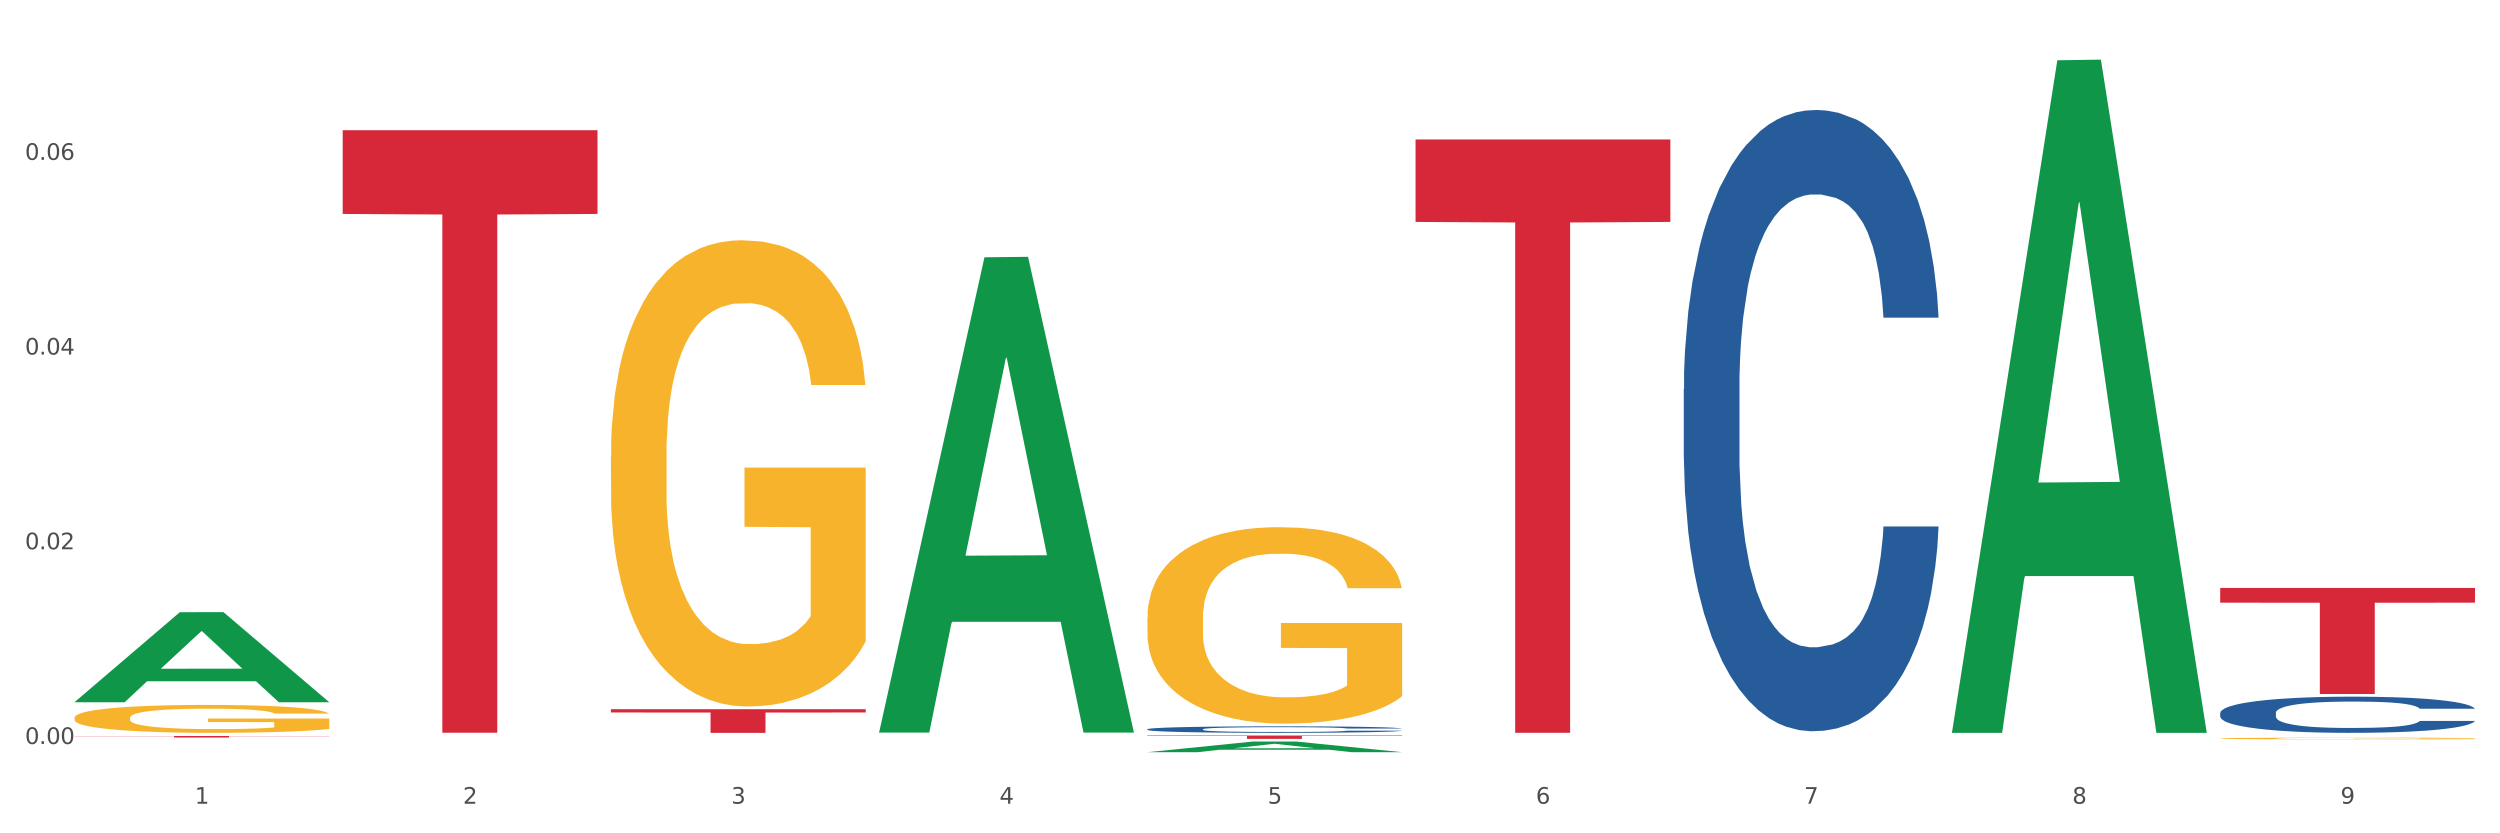<?xml version="1.0" encoding="utf-8" standalone="no"?>
<!DOCTYPE svg PUBLIC "-//W3C//DTD SVG 1.1//EN"
  "http://www.w3.org/Graphics/SVG/1.1/DTD/svg11.dtd">
<svg xmlns:xlink="http://www.w3.org/1999/xlink" width="1080pt" height="360pt" viewBox="0 0 1080 360" xmlns="http://www.w3.org/2000/svg" version="1.1">
 <rect x="0" y="0" width="1080" height="360" fill="#333333" stroke="none"/>
 <defs>
  <style type="text/css">*{stroke-linejoin: round; stroke-linecap: butt}</style>
 </defs>
 <g id="figure_1">
  <g id="patch_1">
   <path d="M 0 360 
L 1080 360 
L 1080 0 
L 0 0 
z
" style="fill: #ffffff; stroke: #ffffff; stroke-linejoin: miter"/>
  </g>
  <g id="axes_1">
   <g id="matplotlib.axis_1">
    <g id="xtick_1">
     <g id="text_1">
      <!-- 1 -->
      <g style="fill: #4d4d4d" transform="translate(84.159 347.204) scale(0.096 -0.096)">
       <defs>
        <path id="DejaVuSans-31" d="M 794 531 
L 1825 531 
L 1825 4091 
L 703 3866 
L 703 4441 
L 1819 4666 
L 2450 4666 
L 2450 531 
L 3481 531 
L 3481 0 
L 794 0 
L 794 531 
z
" transform="scale(0.016)"/>
       </defs>
       <use xlink:href="#DejaVuSans-31"/>
      </g>
     </g>
    </g>
    <g id="xtick_2">
     <g id="text_2">
      <!-- 2 -->
      <g style="fill: #4d4d4d" transform="translate(200.027 347.204) scale(0.096 -0.096)">
       <defs>
        <path id="DejaVuSans-32" d="M 1228 531 
L 3431 531 
L 3431 0 
L 469 0 
L 469 531 
Q 828 903 1448 1529 
Q 2069 2156 2228 2338 
Q 2531 2678 2651 2914 
Q 2772 3150 2772 3378 
Q 2772 3750 2511 3984 
Q 2250 4219 1831 4219 
Q 1534 4219 1204 4116 
Q 875 4013 500 3803 
L 500 4441 
Q 881 4594 1212 4672 
Q 1544 4750 1819 4750 
Q 2544 4750 2975 4387 
Q 3406 4025 3406 3419 
Q 3406 3131 3298 2873 
Q 3191 2616 2906 2266 
Q 2828 2175 2409 1742 
Q 1991 1309 1228 531 
z
" transform="scale(0.016)"/>
       </defs>
       <use xlink:href="#DejaVuSans-32"/>
      </g>
     </g>
    </g>
    <g id="xtick_3">
     <g id="text_3">
      <!-- 3 -->
      <g style="fill: #4d4d4d" transform="translate(315.896 347.204) scale(0.096 -0.096)">
       <defs>
        <path id="DejaVuSans-33" d="M 2597 2516 
Q 3050 2419 3304 2112 
Q 3559 1806 3559 1356 
Q 3559 666 3084 287 
Q 2609 -91 1734 -91 
Q 1441 -91 1130 -33 
Q 819 25 488 141 
L 488 750 
Q 750 597 1062 519 
Q 1375 441 1716 441 
Q 2309 441 2620 675 
Q 2931 909 2931 1356 
Q 2931 1769 2642 2001 
Q 2353 2234 1838 2234 
L 1294 2234 
L 1294 2753 
L 1863 2753 
Q 2328 2753 2575 2939 
Q 2822 3125 2822 3475 
Q 2822 3834 2567 4026 
Q 2313 4219 1838 4219 
Q 1578 4219 1281 4162 
Q 984 4106 628 3988 
L 628 4550 
Q 988 4650 1302 4700 
Q 1616 4750 1894 4750 
Q 2613 4750 3031 4423 
Q 3450 4097 3450 3541 
Q 3450 3153 3228 2886 
Q 3006 2619 2597 2516 
z
" transform="scale(0.016)"/>
       </defs>
       <use xlink:href="#DejaVuSans-33"/>
      </g>
     </g>
    </g>
    <g id="xtick_4">
     <g id="text_4">
      <!-- 4 -->
      <g style="fill: #4d4d4d" transform="translate(431.765 347.204) scale(0.096 -0.096)">
       <defs>
        <path id="DejaVuSans-34" d="M 2419 4116 
L 825 1625 
L 2419 1625 
L 2419 4116 
z
M 2253 4666 
L 3047 4666 
L 3047 1625 
L 3713 1625 
L 3713 1100 
L 3047 1100 
L 3047 0 
L 2419 0 
L 2419 1100 
L 313 1100 
L 313 1709 
L 2253 4666 
z
" transform="scale(0.016)"/>
       </defs>
       <use xlink:href="#DejaVuSans-34"/>
      </g>
     </g>
    </g>
    <g id="xtick_5">
     <g id="text_5">
      <!-- 5 -->
      <g style="fill: #4d4d4d" transform="translate(547.634 347.204) scale(0.096 -0.096)">
       <defs>
        <path id="DejaVuSans-35" d="M 691 4666 
L 3169 4666 
L 3169 4134 
L 1269 4134 
L 1269 2991 
Q 1406 3038 1543 3061 
Q 1681 3084 1819 3084 
Q 2600 3084 3056 2656 
Q 3513 2228 3513 1497 
Q 3513 744 3044 326 
Q 2575 -91 1722 -91 
Q 1428 -91 1123 -41 
Q 819 9 494 109 
L 494 744 
Q 775 591 1075 516 
Q 1375 441 1709 441 
Q 2250 441 2565 725 
Q 2881 1009 2881 1497 
Q 2881 1984 2565 2268 
Q 2250 2553 1709 2553 
Q 1456 2553 1204 2497 
Q 953 2441 691 2322 
L 691 4666 
z
" transform="scale(0.016)"/>
       </defs>
       <use xlink:href="#DejaVuSans-35"/>
      </g>
     </g>
    </g>
    <g id="xtick_6">
     <g id="text_6">
      <!-- 6 -->
      <g style="fill: #4d4d4d" transform="translate(663.502 347.204) scale(0.096 -0.096)">
       <defs>
        <path id="DejaVuSans-36" d="M 2113 2584 
Q 1688 2584 1439 2293 
Q 1191 2003 1191 1497 
Q 1191 994 1439 701 
Q 1688 409 2113 409 
Q 2538 409 2786 701 
Q 3034 994 3034 1497 
Q 3034 2003 2786 2293 
Q 2538 2584 2113 2584 
z
M 3366 4563 
L 3366 3988 
Q 3128 4100 2886 4159 
Q 2644 4219 2406 4219 
Q 1781 4219 1451 3797 
Q 1122 3375 1075 2522 
Q 1259 2794 1537 2939 
Q 1816 3084 2150 3084 
Q 2853 3084 3261 2657 
Q 3669 2231 3669 1497 
Q 3669 778 3244 343 
Q 2819 -91 2113 -91 
Q 1303 -91 875 529 
Q 447 1150 447 2328 
Q 447 3434 972 4092 
Q 1497 4750 2381 4750 
Q 2619 4750 2861 4703 
Q 3103 4656 3366 4563 
z
" transform="scale(0.016)"/>
       </defs>
       <use xlink:href="#DejaVuSans-36"/>
      </g>
     </g>
    </g>
    <g id="xtick_7">
     <g id="text_7">
      <!-- 7 -->
      <g style="fill: #4d4d4d" transform="translate(779.371 347.204) scale(0.096 -0.096)">
       <defs>
        <path id="DejaVuSans-37" d="M 525 4666 
L 3525 4666 
L 3525 4397 
L 1831 0 
L 1172 0 
L 2766 4134 
L 525 4134 
L 525 4666 
z
" transform="scale(0.016)"/>
       </defs>
       <use xlink:href="#DejaVuSans-37"/>
      </g>
     </g>
    </g>
    <g id="xtick_8">
     <g id="text_8">
      <!-- 8 -->
      <g style="fill: #4d4d4d" transform="translate(895.24 347.204) scale(0.096 -0.096)">
       <defs>
        <path id="DejaVuSans-38" d="M 2034 2216 
Q 1584 2216 1326 1975 
Q 1069 1734 1069 1313 
Q 1069 891 1326 650 
Q 1584 409 2034 409 
Q 2484 409 2743 651 
Q 3003 894 3003 1313 
Q 3003 1734 2745 1975 
Q 2488 2216 2034 2216 
z
M 1403 2484 
Q 997 2584 770 2862 
Q 544 3141 544 3541 
Q 544 4100 942 4425 
Q 1341 4750 2034 4750 
Q 2731 4750 3128 4425 
Q 3525 4100 3525 3541 
Q 3525 3141 3298 2862 
Q 3072 2584 2669 2484 
Q 3125 2378 3379 2068 
Q 3634 1759 3634 1313 
Q 3634 634 3220 271 
Q 2806 -91 2034 -91 
Q 1263 -91 848 271 
Q 434 634 434 1313 
Q 434 1759 690 2068 
Q 947 2378 1403 2484 
z
M 1172 3481 
Q 1172 3119 1398 2916 
Q 1625 2713 2034 2713 
Q 2441 2713 2670 2916 
Q 2900 3119 2900 3481 
Q 2900 3844 2670 4047 
Q 2441 4250 2034 4250 
Q 1625 4250 1398 4047 
Q 1172 3844 1172 3481 
z
" transform="scale(0.016)"/>
       </defs>
       <use xlink:href="#DejaVuSans-38"/>
      </g>
     </g>
    </g>
    <g id="xtick_9">
     <g id="text_9">
      <!-- 9 -->
      <g style="fill: #4d4d4d" transform="translate(1011.108 347.204) scale(0.096 -0.096)">
       <defs>
        <path id="DejaVuSans-39" d="M 703 97 
L 703 672 
Q 941 559 1184 500 
Q 1428 441 1663 441 
Q 2288 441 2617 861 
Q 2947 1281 2994 2138 
Q 2813 1869 2534 1725 
Q 2256 1581 1919 1581 
Q 1219 1581 811 2004 
Q 403 2428 403 3163 
Q 403 3881 828 4315 
Q 1253 4750 1959 4750 
Q 2769 4750 3195 4129 
Q 3622 3509 3622 2328 
Q 3622 1225 3098 567 
Q 2575 -91 1691 -91 
Q 1453 -91 1209 -44 
Q 966 3 703 97 
z
M 1959 2075 
Q 2384 2075 2632 2365 
Q 2881 2656 2881 3163 
Q 2881 3666 2632 3958 
Q 2384 4250 1959 4250 
Q 1534 4250 1286 3958 
Q 1038 3666 1038 3163 
Q 1038 2656 1286 2365 
Q 1534 2075 1959 2075 
z
" transform="scale(0.016)"/>
       </defs>
       <use xlink:href="#DejaVuSans-39"/>
      </g>
     </g>
    </g>
    <g id="xtick_10"/>
    <g id="xtick_11"/>
    <g id="xtick_12"/>
    <g id="xtick_13"/>
    <g id="xtick_14"/>
    <g id="xtick_15"/>
    <g id="xtick_16"/>
    <g id="xtick_17"/>
   </g>
   <g id="matplotlib.axis_2">
    <g id="ytick_1">
     <g id="text_10">
      <!-- 0.00 -->
      <g style="fill: #4d4d4d" transform="translate(10.8 321.401) scale(0.096 -0.096)">
       <defs>
        <path id="DejaVuSans-30" d="M 2034 4250 
Q 1547 4250 1301 3770 
Q 1056 3291 1056 2328 
Q 1056 1369 1301 889 
Q 1547 409 2034 409 
Q 2525 409 2770 889 
Q 3016 1369 3016 2328 
Q 3016 3291 2770 3770 
Q 2525 4250 2034 4250 
z
M 2034 4750 
Q 2819 4750 3233 4129 
Q 3647 3509 3647 2328 
Q 3647 1150 3233 529 
Q 2819 -91 2034 -91 
Q 1250 -91 836 529 
Q 422 1150 422 2328 
Q 422 3509 836 4129 
Q 1250 4750 2034 4750 
z
" transform="scale(0.016)"/>
        <path id="DejaVuSans-2e" d="M 684 794 
L 1344 794 
L 1344 0 
L 684 0 
L 684 794 
z
" transform="scale(0.016)"/>
       </defs>
       <use xlink:href="#DejaVuSans-30"/>
       <use xlink:href="#DejaVuSans-2e" transform="translate(63.623 0)"/>
       <use xlink:href="#DejaVuSans-30" transform="translate(95.41 0)"/>
       <use xlink:href="#DejaVuSans-30" transform="translate(159.033 0)"/>
      </g>
     </g>
    </g>
    <g id="ytick_2">
     <g id="text_11">
      <!-- 0.02 -->
      <g style="fill: #4d4d4d" transform="translate(10.8 237.287) scale(0.096 -0.096)">
       <use xlink:href="#DejaVuSans-30"/>
       <use xlink:href="#DejaVuSans-2e" transform="translate(63.623 0)"/>
       <use xlink:href="#DejaVuSans-30" transform="translate(95.41 0)"/>
       <use xlink:href="#DejaVuSans-32" transform="translate(159.033 0)"/>
      </g>
     </g>
    </g>
    <g id="ytick_3">
     <g id="text_12">
      <!-- 0.04 -->
      <g style="fill: #4d4d4d" transform="translate(10.8 153.173) scale(0.096 -0.096)">
       <use xlink:href="#DejaVuSans-30"/>
       <use xlink:href="#DejaVuSans-2e" transform="translate(63.623 0)"/>
       <use xlink:href="#DejaVuSans-30" transform="translate(95.41 0)"/>
       <use xlink:href="#DejaVuSans-34" transform="translate(159.033 0)"/>
      </g>
     </g>
    </g>
    <g id="ytick_4">
     <g id="text_13">
      <!-- 0.06 -->
      <g style="fill: #4d4d4d" transform="translate(10.8 69.059) scale(0.096 -0.096)">
       <use xlink:href="#DejaVuSans-30"/>
       <use xlink:href="#DejaVuSans-2e" transform="translate(63.623 0)"/>
       <use xlink:href="#DejaVuSans-30" transform="translate(95.41 0)"/>
       <use xlink:href="#DejaVuSans-36" transform="translate(159.033 0)"/>
      </g>
     </g>
    </g>
    <g id="ytick_5"/>
    <g id="ytick_6"/>
    <g id="ytick_7"/>
    <g id="ytick_8"/>
   </g>
   <g id="PolyCollection_1">
    <path d="M 32.175 303.294 
L 32.288 303.257 
L 77.68 264.47 
L 96.518 264.433 
L 142.25 303.367 
L 120.462 303.367 
L 110.589 294.301 
L 63.722 294.301 
L 63.382 294.447 
L 53.85 303.367 
L 32.175 303.367 
L 32.175 303.294 
L 69.623 288.89 
L 104.689 288.854 
L 87.326 272.732 
L 87.099 272.659 
L 86.872 272.768 
L 69.51 288.854 
L 69.623 288.89 
L 32.175 303.294 
z
" clip-path="url(#p06bc4a3268)" style="fill: #109648"/>
    <path d="M 495.65 266.958 
L 495.78 266.88 
L 495.78 264.09 
L 496.04 261.688 
L 497.339 255.876 
L 499.289 251.071 
L 500.718 248.513 
L 502.148 246.421 
L 503.837 244.329 
L 505.917 242.159 
L 509.685 238.981 
L 512.025 237.354 
L 514.884 235.649 
L 520.082 233.169 
L 523.851 231.774 
L 527.75 230.612 
L 534.118 229.217 
L 538.276 228.597 
L 542.695 228.132 
L 548.023 227.822 
L 552.052 227.744 
L 560.889 227.977 
L 568.427 228.674 
L 572.066 229.217 
L 576.744 230.147 
L 579.214 230.767 
L 583.242 232.007 
L 587.401 233.634 
L 590.26 235.029 
L 594.549 237.664 
L 597.798 240.299 
L 600.787 243.554 
L 602.346 245.801 
L 603.516 247.893 
L 604.556 250.296 
L 605.595 254.093 
L 582.203 254.093 
L 581.293 251.381 
L 579.863 248.823 
L 577.784 246.343 
L 575.965 244.793 
L 572.846 242.856 
L 569.986 241.616 
L 566.997 240.686 
L 563.359 239.911 
L 560.499 239.524 
L 556.471 239.214 
L 548.543 239.291 
L 543.215 239.911 
L 539.576 240.686 
L 537.237 241.384 
L 535.157 242.159 
L 532.818 243.244 
L 530.089 244.871 
L 528.14 246.343 
L 526.19 248.203 
L 524.631 250.063 
L 523.201 252.233 
L 522.032 254.558 
L 521.122 256.961 
L 520.342 259.905 
L 519.692 264.788 
L 519.692 275.405 
L 519.952 277.807 
L 520.602 280.985 
L 521.382 283.387 
L 522.681 286.254 
L 523.851 288.192 
L 526.06 290.982 
L 528.529 293.307 
L 530.479 294.779 
L 532.428 296.019 
L 535.807 297.724 
L 539.576 299.119 
L 542.825 299.971 
L 547.244 300.746 
L 550.233 301.056 
L 552.832 301.211 
L 559.2 301.211 
L 563.748 300.979 
L 568.817 300.436 
L 572.716 299.739 
L 575.965 298.886 
L 579.603 297.491 
L 581.943 296.174 
L 581.943 279.977 
L 553.352 279.9 
L 553.352 269.128 
L 605.725 269.128 
L 605.725 300.746 
L 603.516 302.374 
L 601.047 303.846 
L 598.447 305.164 
L 594.549 306.791 
L 589.87 308.341 
L 585.711 309.426 
L 581.293 310.356 
L 576.094 311.208 
L 569.337 311.983 
L 565.178 312.293 
L 559.98 312.526 
L 553.871 312.603 
L 548.543 312.448 
L 543.345 312.061 
L 537.887 311.363 
L 532.558 310.356 
L 528.529 309.348 
L 524.501 308.108 
L 520.212 306.481 
L 516.833 304.931 
L 514.234 303.536 
L 511.375 301.754 
L 508.256 299.429 
L 505.917 297.336 
L 503.837 295.166 
L 501.628 292.377 
L 500.068 289.974 
L 498.509 286.952 
L 497.599 284.704 
L 496.56 281.217 
L 495.78 276.335 
L 495.65 266.958 
z
" clip-path="url(#p06bc4a3268)" style="fill: #f7b32b"/>
    <path d="M 959.125 319.012 
L 959.255 319.011 
L 959.255 318.986 
L 959.515 318.964 
L 960.814 318.912 
L 962.764 318.869 
L 964.193 318.846 
L 965.623 318.827 
L 967.312 318.809 
L 969.391 318.789 
L 973.16 318.761 
L 975.5 318.746 
L 978.359 318.731 
L 983.557 318.708 
L 987.326 318.696 
L 991.225 318.686 
L 997.593 318.673 
L 1001.751 318.667 
L 1006.17 318.663 
L 1011.498 318.661 
L 1015.527 318.66 
L 1024.364 318.662 
L 1031.902 318.668 
L 1035.541 318.673 
L 1040.219 318.681 
L 1042.688 318.687 
L 1046.717 318.698 
L 1050.876 318.713 
L 1053.735 318.725 
L 1058.024 318.749 
L 1061.273 318.772 
L 1064.262 318.802 
L 1065.821 318.822 
L 1066.991 318.841 
L 1068.03 318.862 
L 1069.07 318.896 
L 1045.677 318.896 
L 1044.768 318.872 
L 1043.338 318.849 
L 1041.259 318.827 
L 1039.439 318.813 
L 1036.32 318.795 
L 1033.461 318.784 
L 1030.472 318.776 
L 1026.833 318.769 
L 1023.974 318.765 
L 1019.946 318.763 
L 1012.018 318.763 
L 1006.69 318.769 
L 1003.051 318.776 
L 1000.712 318.782 
L 998.632 318.789 
L 996.293 318.799 
L 993.564 318.813 
L 991.614 318.827 
L 989.665 318.843 
L 988.106 318.86 
L 986.676 318.879 
L 985.506 318.9 
L 984.597 318.922 
L 983.817 318.948 
L 983.167 318.992 
L 983.167 319.087 
L 983.427 319.109 
L 984.077 319.137 
L 984.857 319.159 
L 986.156 319.185 
L 987.326 319.202 
L 989.535 319.227 
L 992.004 319.248 
L 993.954 319.261 
L 995.903 319.272 
L 999.282 319.287 
L 1003.051 319.3 
L 1006.3 319.308 
L 1010.718 319.315 
L 1013.708 319.317 
L 1016.307 319.319 
L 1022.675 319.319 
L 1027.223 319.317 
L 1032.292 319.312 
L 1036.19 319.306 
L 1039.439 319.298 
L 1043.078 319.285 
L 1045.418 319.274 
L 1045.418 319.128 
L 1016.827 319.128 
L 1016.827 319.031 
L 1069.2 319.031 
L 1069.2 319.315 
L 1066.991 319.329 
L 1064.521 319.342 
L 1061.922 319.354 
L 1058.024 319.369 
L 1053.345 319.383 
L 1049.186 319.392 
L 1044.768 319.401 
L 1039.569 319.408 
L 1032.811 319.415 
L 1028.653 319.418 
L 1023.454 319.42 
L 1017.346 319.421 
L 1012.018 319.42 
L 1006.82 319.416 
L 1001.361 319.41 
L 996.033 319.401 
L 992.004 319.392 
L 987.976 319.381 
L 983.687 319.366 
L 980.308 319.352 
L 977.709 319.34 
L 974.85 319.324 
L 971.731 319.303 
L 969.391 319.284 
L 967.312 319.265 
L 965.103 319.24 
L 963.543 319.218 
L 961.984 319.191 
L 961.074 319.171 
L 960.034 319.139 
L 959.255 319.096 
L 959.125 319.012 
z
" clip-path="url(#p06bc4a3268)" style="fill: #f7b32b"/>
    <path d="M 32.175 317.947 
L 142.25 317.947 
L 142.25 318.041 
L 98.951 318.042 
L 98.951 318.628 
L 75.214 318.628 
L 75.214 318.042 
L 32.175 318.041 
L 32.175 317.947 
L 32.175 317.947 
z
" clip-path="url(#p06bc4a3268)" style="fill: #d62839"/>
    <path d="M 148.044 56.251 
L 258.119 56.251 
L 258.119 92.422 
L 214.819 92.667 
L 214.819 316.538 
L 191.083 316.538 
L 191.083 92.667 
L 148.044 92.422 
L 148.044 56.495 
L 148.044 56.251 
z
" clip-path="url(#p06bc4a3268)" style="fill: #d62839"/>
    <path d="M 263.912 306.377 
L 373.988 306.377 
L 373.988 307.796 
L 330.688 307.806 
L 330.688 316.586 
L 306.951 316.586 
L 306.951 307.806 
L 263.912 307.796 
L 263.912 306.387 
L 263.912 306.377 
z
" clip-path="url(#p06bc4a3268)" style="fill: #d62839"/>
    <path d="M 495.65 317.754 
L 605.725 317.754 
L 605.725 317.952 
L 562.425 317.954 
L 562.425 319.182 
L 538.689 319.182 
L 538.689 317.954 
L 495.65 317.952 
L 495.65 317.755 
L 495.65 317.754 
z
" clip-path="url(#p06bc4a3268)" style="fill: #d62839"/>
    <path d="M 611.519 60.255 
L 721.594 60.255 
L 721.594 95.873 
L 678.294 96.114 
L 678.294 316.561 
L 654.557 316.561 
L 654.557 96.114 
L 611.519 95.873 
L 611.519 60.496 
L 611.519 60.255 
z
" clip-path="url(#p06bc4a3268)" style="fill: #d62839"/>
    <path d="M 959.125 253.984 
L 1069.2 253.984 
L 1069.2 260.35 
L 1025.9 260.393 
L 1025.9 299.795 
L 1002.164 299.795 
L 1002.164 260.393 
L 959.125 260.35 
L 959.125 254.027 
L 959.125 253.984 
z
" clip-path="url(#p06bc4a3268)" style="fill: #d62839"/>
    <path d="M 959.125 307.983 
L 959.255 307.968 
L 959.255 307.569 
L 959.645 307.027 
L 961.076 306.028 
L 962.898 305.272 
L 966.021 304.387 
L 967.712 304.016 
L 969.924 303.603 
L 974.478 302.932 
L 979.683 302.362 
L 983.326 302.048 
L 986.058 301.848 
L 992.173 301.491 
L 995.686 301.334 
L 999.33 301.206 
L 1002.452 301.12 
L 1007.657 301.02 
L 1011.82 300.978 
L 1016.635 300.963 
L 1020.668 300.978 
L 1026.003 301.035 
L 1033.809 301.206 
L 1036.802 301.306 
L 1040.835 301.477 
L 1044.999 301.705 
L 1048.382 301.933 
L 1052.285 302.262 
L 1056.319 302.69 
L 1060.222 303.232 
L 1062.955 303.731 
L 1065.167 304.259 
L 1067.118 304.901 
L 1068.549 305.6 
L 1069.2 306.185 
L 1045.389 306.185 
L 1044.739 305.657 
L 1043.438 305.087 
L 1042.137 304.701 
L 1040.705 304.387 
L 1038.493 304.031 
L 1036.542 303.802 
L 1033.289 303.531 
L 1030.296 303.36 
L 1027.824 303.26 
L 1024.832 303.175 
L 1018.456 303.089 
L 1013.902 303.089 
L 1011.04 303.118 
L 1007.527 303.189 
L 1004.534 303.289 
L 1001.021 303.46 
L 998.289 303.646 
L 995.556 303.888 
L 993.995 304.059 
L 991.653 304.373 
L 990.092 304.63 
L 988.01 305.072 
L 986.839 305.386 
L 984.757 306.199 
L 983.846 306.799 
L 983.456 307.212 
L 983.196 307.669 
L 983.196 309.895 
L 983.976 310.893 
L 984.627 311.321 
L 985.668 311.806 
L 987.619 312.434 
L 990.482 313.048 
L 993.474 313.49 
L 995.947 313.761 
L 998.289 313.961 
L 1000.631 314.118 
L 1003.493 314.26 
L 1005.835 314.346 
L 1009.348 314.431 
L 1013.512 314.474 
L 1016.765 314.474 
L 1023.4 314.403 
L 1026.393 314.332 
L 1029.255 314.232 
L 1032.378 314.075 
L 1034.85 313.904 
L 1036.282 313.775 
L 1038.624 313.504 
L 1040.445 313.219 
L 1042.006 312.891 
L 1043.047 312.605 
L 1044.218 312.177 
L 1045.129 311.692 
L 1045.389 311.435 
L 1069.2 311.435 
L 1068.68 311.949 
L 1067.769 312.448 
L 1065.947 313.119 
L 1064.516 313.504 
L 1062.304 313.975 
L 1059.962 314.374 
L 1056.709 314.817 
L 1053.717 315.145 
L 1050.594 315.43 
L 1047.211 315.687 
L 1041.096 316.044 
L 1038.884 316.144 
L 1034.2 316.315 
L 1030.557 316.415 
L 1025.222 316.514 
L 1019.757 316.572 
L 1014.032 316.586 
L 1008.958 316.557 
L 1003.363 316.472 
L 999.85 316.386 
L 995.947 316.258 
L 991.393 316.058 
L 987.099 315.815 
L 983.065 315.53 
L 979.292 315.202 
L 975.779 314.831 
L 971.225 314.217 
L 967.842 313.618 
L 965.37 313.062 
L 963.679 312.591 
L 961.987 311.992 
L 961.076 311.578 
L 959.645 310.579 
L 959.125 309.652 
L 959.125 307.983 
z
" clip-path="url(#p06bc4a3268)" style="fill: #255c99"/>
    <path d="M 727.387 168.105 
L 727.517 167.86 
L 727.517 160.997 
L 727.908 151.683 
L 729.339 134.526 
L 731.161 121.535 
L 734.283 106.338 
L 735.975 99.966 
L 738.187 92.858 
L 742.741 81.338 
L 747.945 71.533 
L 751.588 66.141 
L 754.321 62.709 
L 760.436 56.582 
L 763.949 53.886 
L 767.592 51.68 
L 770.715 50.209 
L 775.919 48.493 
L 780.083 47.758 
L 784.897 47.513 
L 788.931 47.758 
L 794.265 48.738 
L 802.072 51.68 
L 805.065 53.395 
L 809.098 56.337 
L 813.262 60.258 
L 816.645 64.18 
L 820.548 69.818 
L 824.581 77.171 
L 828.485 86.485 
L 831.217 95.064 
L 833.429 104.132 
L 835.381 115.162 
L 836.812 127.173 
L 837.463 137.222 
L 813.652 137.222 
L 813.001 128.153 
L 811.7 118.349 
L 810.399 111.731 
L 808.968 106.338 
L 806.756 100.211 
L 804.804 96.289 
L 801.551 91.632 
L 798.559 88.691 
L 796.087 86.975 
L 793.094 85.504 
L 786.719 84.034 
L 782.165 84.034 
L 779.302 84.524 
L 775.789 85.749 
L 772.797 87.465 
L 769.284 90.406 
L 766.551 93.593 
L 763.819 97.76 
L 762.257 100.701 
L 759.915 106.093 
L 758.354 110.505 
L 756.272 118.104 
L 755.101 123.496 
L 753.019 137.467 
L 752.109 147.761 
L 751.718 154.87 
L 751.458 162.713 
L 751.458 200.95 
L 752.239 218.107 
L 752.889 225.46 
L 753.93 233.794 
L 755.882 244.579 
L 758.744 255.118 
L 761.737 262.716 
L 764.209 267.374 
L 766.551 270.805 
L 768.893 273.501 
L 771.756 275.952 
L 774.098 277.423 
L 777.611 278.894 
L 781.774 279.629 
L 785.027 279.629 
L 791.663 278.403 
L 794.656 277.178 
L 797.518 275.462 
L 800.641 272.766 
L 803.113 269.825 
L 804.544 267.619 
L 806.886 262.962 
L 808.708 258.059 
L 810.269 252.422 
L 811.31 247.52 
L 812.481 240.167 
L 813.392 231.833 
L 813.652 227.421 
L 837.463 227.421 
L 836.942 236.245 
L 836.031 244.824 
L 834.21 256.344 
L 832.779 262.962 
L 830.567 271.05 
L 828.225 277.913 
L 824.972 285.511 
L 821.979 291.149 
L 818.856 296.051 
L 815.474 300.463 
L 809.358 306.591 
L 807.146 308.306 
L 802.462 311.248 
L 798.819 312.963 
L 793.485 314.679 
L 788.02 315.66 
L 782.295 315.905 
L 777.22 315.414 
L 771.626 313.944 
L 768.113 312.473 
L 764.209 310.267 
L 759.655 306.836 
L 755.362 302.669 
L 751.328 297.767 
L 747.555 292.129 
L 744.042 285.757 
L 739.488 275.217 
L 736.105 264.922 
L 733.633 255.363 
L 731.941 247.275 
L 730.25 236.98 
L 729.339 229.872 
L 727.908 212.715 
L 727.387 196.783 
L 727.387 168.105 
z
" clip-path="url(#p06bc4a3268)" style="fill: #255c99"/>
    <path d="M 263.912 196.86 
L 264.042 196.676 
L 264.042 190.054 
L 264.302 184.351 
L 265.602 170.555 
L 267.551 159.149 
L 268.981 153.079 
L 270.41 148.112 
L 272.1 143.145 
L 274.179 137.995 
L 277.948 130.452 
L 280.287 126.589 
L 283.146 122.542 
L 288.345 116.656 
L 292.114 113.345 
L 296.012 110.585 
L 302.38 107.274 
L 306.539 105.803 
L 310.958 104.699 
L 316.286 103.963 
L 320.315 103.779 
L 329.152 104.331 
L 336.689 105.986 
L 340.328 107.274 
L 345.007 109.482 
L 347.476 110.953 
L 351.505 113.897 
L 355.663 117.76 
L 358.523 121.071 
L 362.811 127.325 
L 366.06 133.58 
L 369.049 141.306 
L 370.609 146.64 
L 371.778 151.607 
L 372.818 157.31 
L 373.858 166.324 
L 350.465 166.324 
L 349.555 159.885 
L 348.126 153.815 
L 346.047 147.928 
L 344.227 144.249 
L 341.108 139.65 
L 338.249 136.707 
L 335.26 134.499 
L 331.621 132.66 
L 328.762 131.74 
L 324.733 131.004 
L 316.806 131.188 
L 311.477 132.66 
L 307.839 134.499 
L 305.499 136.155 
L 303.42 137.995 
L 301.081 140.57 
L 298.352 144.433 
L 296.402 147.928 
L 294.453 152.343 
L 292.893 156.758 
L 291.464 161.909 
L 290.294 167.427 
L 289.384 173.13 
L 288.605 180.12 
L 287.955 191.709 
L 287.955 216.911 
L 288.215 222.614 
L 288.865 230.156 
L 289.644 235.858 
L 290.944 242.665 
L 292.114 247.264 
L 294.323 253.886 
L 296.792 259.405 
L 298.741 262.9 
L 300.691 265.843 
L 304.07 269.89 
L 307.839 273.201 
L 311.088 275.225 
L 315.506 277.064 
L 318.495 277.8 
L 321.094 278.168 
L 327.462 278.168 
L 332.011 277.616 
L 337.079 276.328 
L 340.978 274.673 
L 344.227 272.649 
L 347.866 269.338 
L 350.205 266.211 
L 350.205 227.764 
L 321.614 227.581 
L 321.614 202.011 
L 373.988 202.011 
L 373.988 277.064 
L 371.778 280.927 
L 369.309 284.422 
L 366.71 287.55 
L 362.811 291.413 
L 358.133 295.092 
L 353.974 297.667 
L 349.555 299.875 
L 344.357 301.898 
L 337.599 303.738 
L 333.44 304.474 
L 328.242 305.025 
L 322.134 305.209 
L 316.806 304.841 
L 311.607 303.922 
L 306.149 302.266 
L 300.821 299.875 
L 296.792 297.483 
L 292.763 294.54 
L 288.475 290.677 
L 285.096 286.998 
L 282.497 283.687 
L 279.637 279.456 
L 276.518 273.937 
L 274.179 268.97 
L 272.1 263.82 
L 269.891 257.197 
L 268.331 251.495 
L 266.772 244.32 
L 265.862 238.986 
L 264.822 230.708 
L 264.042 219.119 
L 263.912 196.86 
z
" clip-path="url(#p06bc4a3268)" style="fill: #f7b32b"/>
    <path d="M 495.65 315.036 
L 495.78 315.033 
L 495.78 314.961 
L 496.17 314.864 
L 497.602 314.684 
L 499.423 314.548 
L 502.546 314.388 
L 504.237 314.321 
L 506.449 314.247 
L 511.003 314.126 
L 516.208 314.023 
L 519.851 313.967 
L 522.583 313.931 
L 528.698 313.866 
L 532.212 313.838 
L 535.855 313.815 
L 538.977 313.8 
L 544.182 313.782 
L 548.345 313.774 
L 553.16 313.771 
L 557.193 313.774 
L 562.528 313.784 
L 570.335 313.815 
L 573.327 313.833 
L 577.361 313.864 
L 581.524 313.905 
L 584.907 313.946 
L 588.81 314.005 
L 592.844 314.082 
L 596.747 314.18 
L 599.48 314.27 
L 601.692 314.365 
L 603.643 314.481 
L 605.075 314.607 
L 605.725 314.712 
L 581.915 314.712 
L 581.264 314.617 
L 579.963 314.514 
L 578.662 314.445 
L 577.23 314.388 
L 575.019 314.324 
L 573.067 314.283 
L 569.814 314.234 
L 566.821 314.203 
L 564.349 314.185 
L 561.357 314.17 
L 554.981 314.154 
L 550.427 314.154 
L 547.565 314.159 
L 544.052 314.172 
L 541.059 314.19 
L 537.546 314.221 
L 534.814 314.254 
L 532.081 314.298 
L 530.52 314.329 
L 528.178 314.386 
L 526.617 314.432 
L 524.535 314.512 
L 523.364 314.568 
L 521.282 314.715 
L 520.371 314.823 
L 519.981 314.897 
L 519.721 314.979 
L 519.721 315.38 
L 520.501 315.56 
L 521.152 315.637 
L 522.193 315.725 
L 524.145 315.838 
L 527.007 315.948 
L 530 316.028 
L 532.472 316.077 
L 534.814 316.113 
L 537.156 316.141 
L 540.018 316.167 
L 542.36 316.182 
L 545.873 316.198 
L 550.037 316.205 
L 553.29 316.205 
L 559.925 316.193 
L 562.918 316.18 
L 565.781 316.162 
L 568.903 316.133 
L 571.375 316.103 
L 572.807 316.079 
L 575.149 316.031 
L 576.97 315.979 
L 578.532 315.92 
L 579.573 315.869 
L 580.744 315.792 
L 581.654 315.704 
L 581.915 315.658 
L 605.725 315.658 
L 605.205 315.75 
L 604.294 315.84 
L 602.472 315.961 
L 601.041 316.031 
L 598.829 316.115 
L 596.487 316.187 
L 593.234 316.267 
L 590.242 316.326 
L 587.119 316.378 
L 583.736 316.424 
L 577.621 316.488 
L 575.409 316.506 
L 570.725 316.537 
L 567.082 316.555 
L 561.747 316.573 
L 556.282 316.583 
L 550.557 316.586 
L 545.483 316.581 
L 539.888 316.565 
L 536.375 316.55 
L 532.472 316.527 
L 527.918 316.491 
L 523.624 316.447 
L 519.591 316.396 
L 515.817 316.337 
L 512.304 316.27 
L 507.75 316.159 
L 504.367 316.051 
L 501.895 315.951 
L 500.204 315.866 
L 498.512 315.758 
L 497.602 315.684 
L 496.17 315.504 
L 495.65 315.337 
L 495.65 315.036 
z
" clip-path="url(#p06bc4a3268)" style="fill: #255c99"/>
    <path d="M 32.175 310.104 
L 32.305 310.093 
L 32.305 309.696 
L 32.565 309.355 
L 33.864 308.53 
L 35.814 307.847 
L 37.243 307.484 
L 38.673 307.187 
L 40.362 306.89 
L 42.442 306.582 
L 46.211 306.131 
L 48.55 305.899 
L 51.409 305.657 
L 56.607 305.305 
L 60.376 305.107 
L 64.275 304.942 
L 70.643 304.744 
L 74.802 304.656 
L 79.22 304.59 
L 84.548 304.546 
L 88.577 304.535 
L 97.414 304.568 
L 104.952 304.667 
L 108.591 304.744 
L 113.269 304.876 
L 115.739 304.964 
L 119.767 305.14 
L 123.926 305.371 
L 126.785 305.569 
L 131.074 305.943 
L 134.323 306.318 
L 137.312 306.78 
L 138.871 307.099 
L 140.041 307.396 
L 141.081 307.737 
L 142.12 308.277 
L 118.728 308.277 
L 117.818 307.891 
L 116.388 307.528 
L 114.309 307.176 
L 112.49 306.956 
L 109.371 306.681 
L 106.512 306.505 
L 103.522 306.373 
L 99.884 306.263 
L 97.025 306.208 
L 92.996 306.164 
L 85.068 306.175 
L 79.74 306.263 
L 76.101 306.373 
L 73.762 306.472 
L 71.683 306.582 
L 69.343 306.736 
L 66.614 306.967 
L 64.665 307.176 
L 62.715 307.44 
L 61.156 307.704 
L 59.726 308.012 
L 58.557 308.343 
L 57.647 308.684 
L 56.867 309.102 
L 56.217 309.795 
L 56.217 311.303 
L 56.477 311.644 
L 57.127 312.096 
L 57.907 312.437 
L 59.206 312.844 
L 60.376 313.119 
L 62.585 313.515 
L 65.055 313.845 
L 67.004 314.055 
L 68.953 314.231 
L 72.332 314.473 
L 76.101 314.671 
L 79.35 314.792 
L 83.769 314.902 
L 86.758 314.946 
L 89.357 314.968 
L 95.725 314.968 
L 100.274 314.935 
L 105.342 314.858 
L 109.241 314.759 
L 112.49 314.638 
L 116.129 314.44 
L 118.468 314.253 
L 118.468 311.952 
L 89.877 311.941 
L 89.877 310.412 
L 142.25 310.412 
L 142.25 314.902 
L 140.041 315.133 
L 137.572 315.342 
L 134.973 315.529 
L 131.074 315.76 
L 126.395 315.981 
L 122.237 316.135 
L 117.818 316.267 
L 112.62 316.388 
L 105.862 316.498 
L 101.703 316.542 
L 96.505 316.575 
L 90.397 316.586 
L 85.068 316.564 
L 79.87 316.509 
L 74.412 316.41 
L 69.083 316.267 
L 65.055 316.124 
L 61.026 315.948 
L 56.737 315.716 
L 53.358 315.496 
L 50.759 315.298 
L 47.9 315.045 
L 44.781 314.715 
L 42.442 314.418 
L 40.362 314.11 
L 38.153 313.713 
L 36.594 313.372 
L 35.034 312.943 
L 34.124 312.624 
L 33.085 312.129 
L 32.305 311.435 
L 32.175 310.104 
z
" clip-path="url(#p06bc4a3268)" style="fill: #f7b32b"/>
    <path d="M 379.781 316.095 
L 379.895 315.902 
L 425.286 111.142 
L 444.124 110.949 
L 489.856 316.481 
L 468.068 316.481 
L 458.196 268.62 
L 411.328 268.62 
L 410.988 269.392 
L 401.456 316.481 
L 379.781 316.481 
L 379.781 316.095 
L 417.229 240.058 
L 452.295 239.865 
L 434.932 154.757 
L 434.705 154.371 
L 434.478 154.95 
L 417.116 239.865 
L 417.229 240.058 
L 379.781 316.095 
z
" clip-path="url(#p06bc4a3268)" style="fill: #109648"/>
    <path d="M 495.65 324.941 
L 495.763 324.937 
L 541.155 320.354 
L 559.993 320.35 
L 605.725 324.95 
L 583.937 324.95 
L 574.064 323.878 
L 527.197 323.878 
L 526.857 323.896 
L 517.324 324.95 
L 495.65 324.95 
L 495.65 324.941 
L 533.098 323.239 
L 568.163 323.235 
L 550.801 321.33 
L 550.574 321.322 
L 550.347 321.335 
L 532.985 323.235 
L 533.098 323.239 
L 495.65 324.941 
z
" clip-path="url(#p06bc4a3268)" style="fill: #109648"/>
    <path d="M 843.256 316.04 
L 843.369 315.767 
L 888.761 26.033 
L 907.599 25.759 
L 953.331 316.586 
L 931.543 316.586 
L 921.67 248.863 
L 874.803 248.863 
L 874.463 249.955 
L 864.931 316.586 
L 843.256 316.586 
L 843.256 316.04 
L 880.704 208.448 
L 915.77 208.175 
L 898.407 87.748 
L 898.18 87.202 
L 897.953 88.021 
L 880.591 208.175 
L 880.704 208.448 
L 843.256 316.04 
z
" clip-path="url(#p06bc4a3268)" style="fill: #109648"/>
   </g>
  </g>
 </g>
 <defs>
  <clipPath id="p06bc4a3268">
   <rect x="32.175" y="10.8" width="1037.025" height="329.109"/>
  </clipPath>
 </defs>
</svg>
